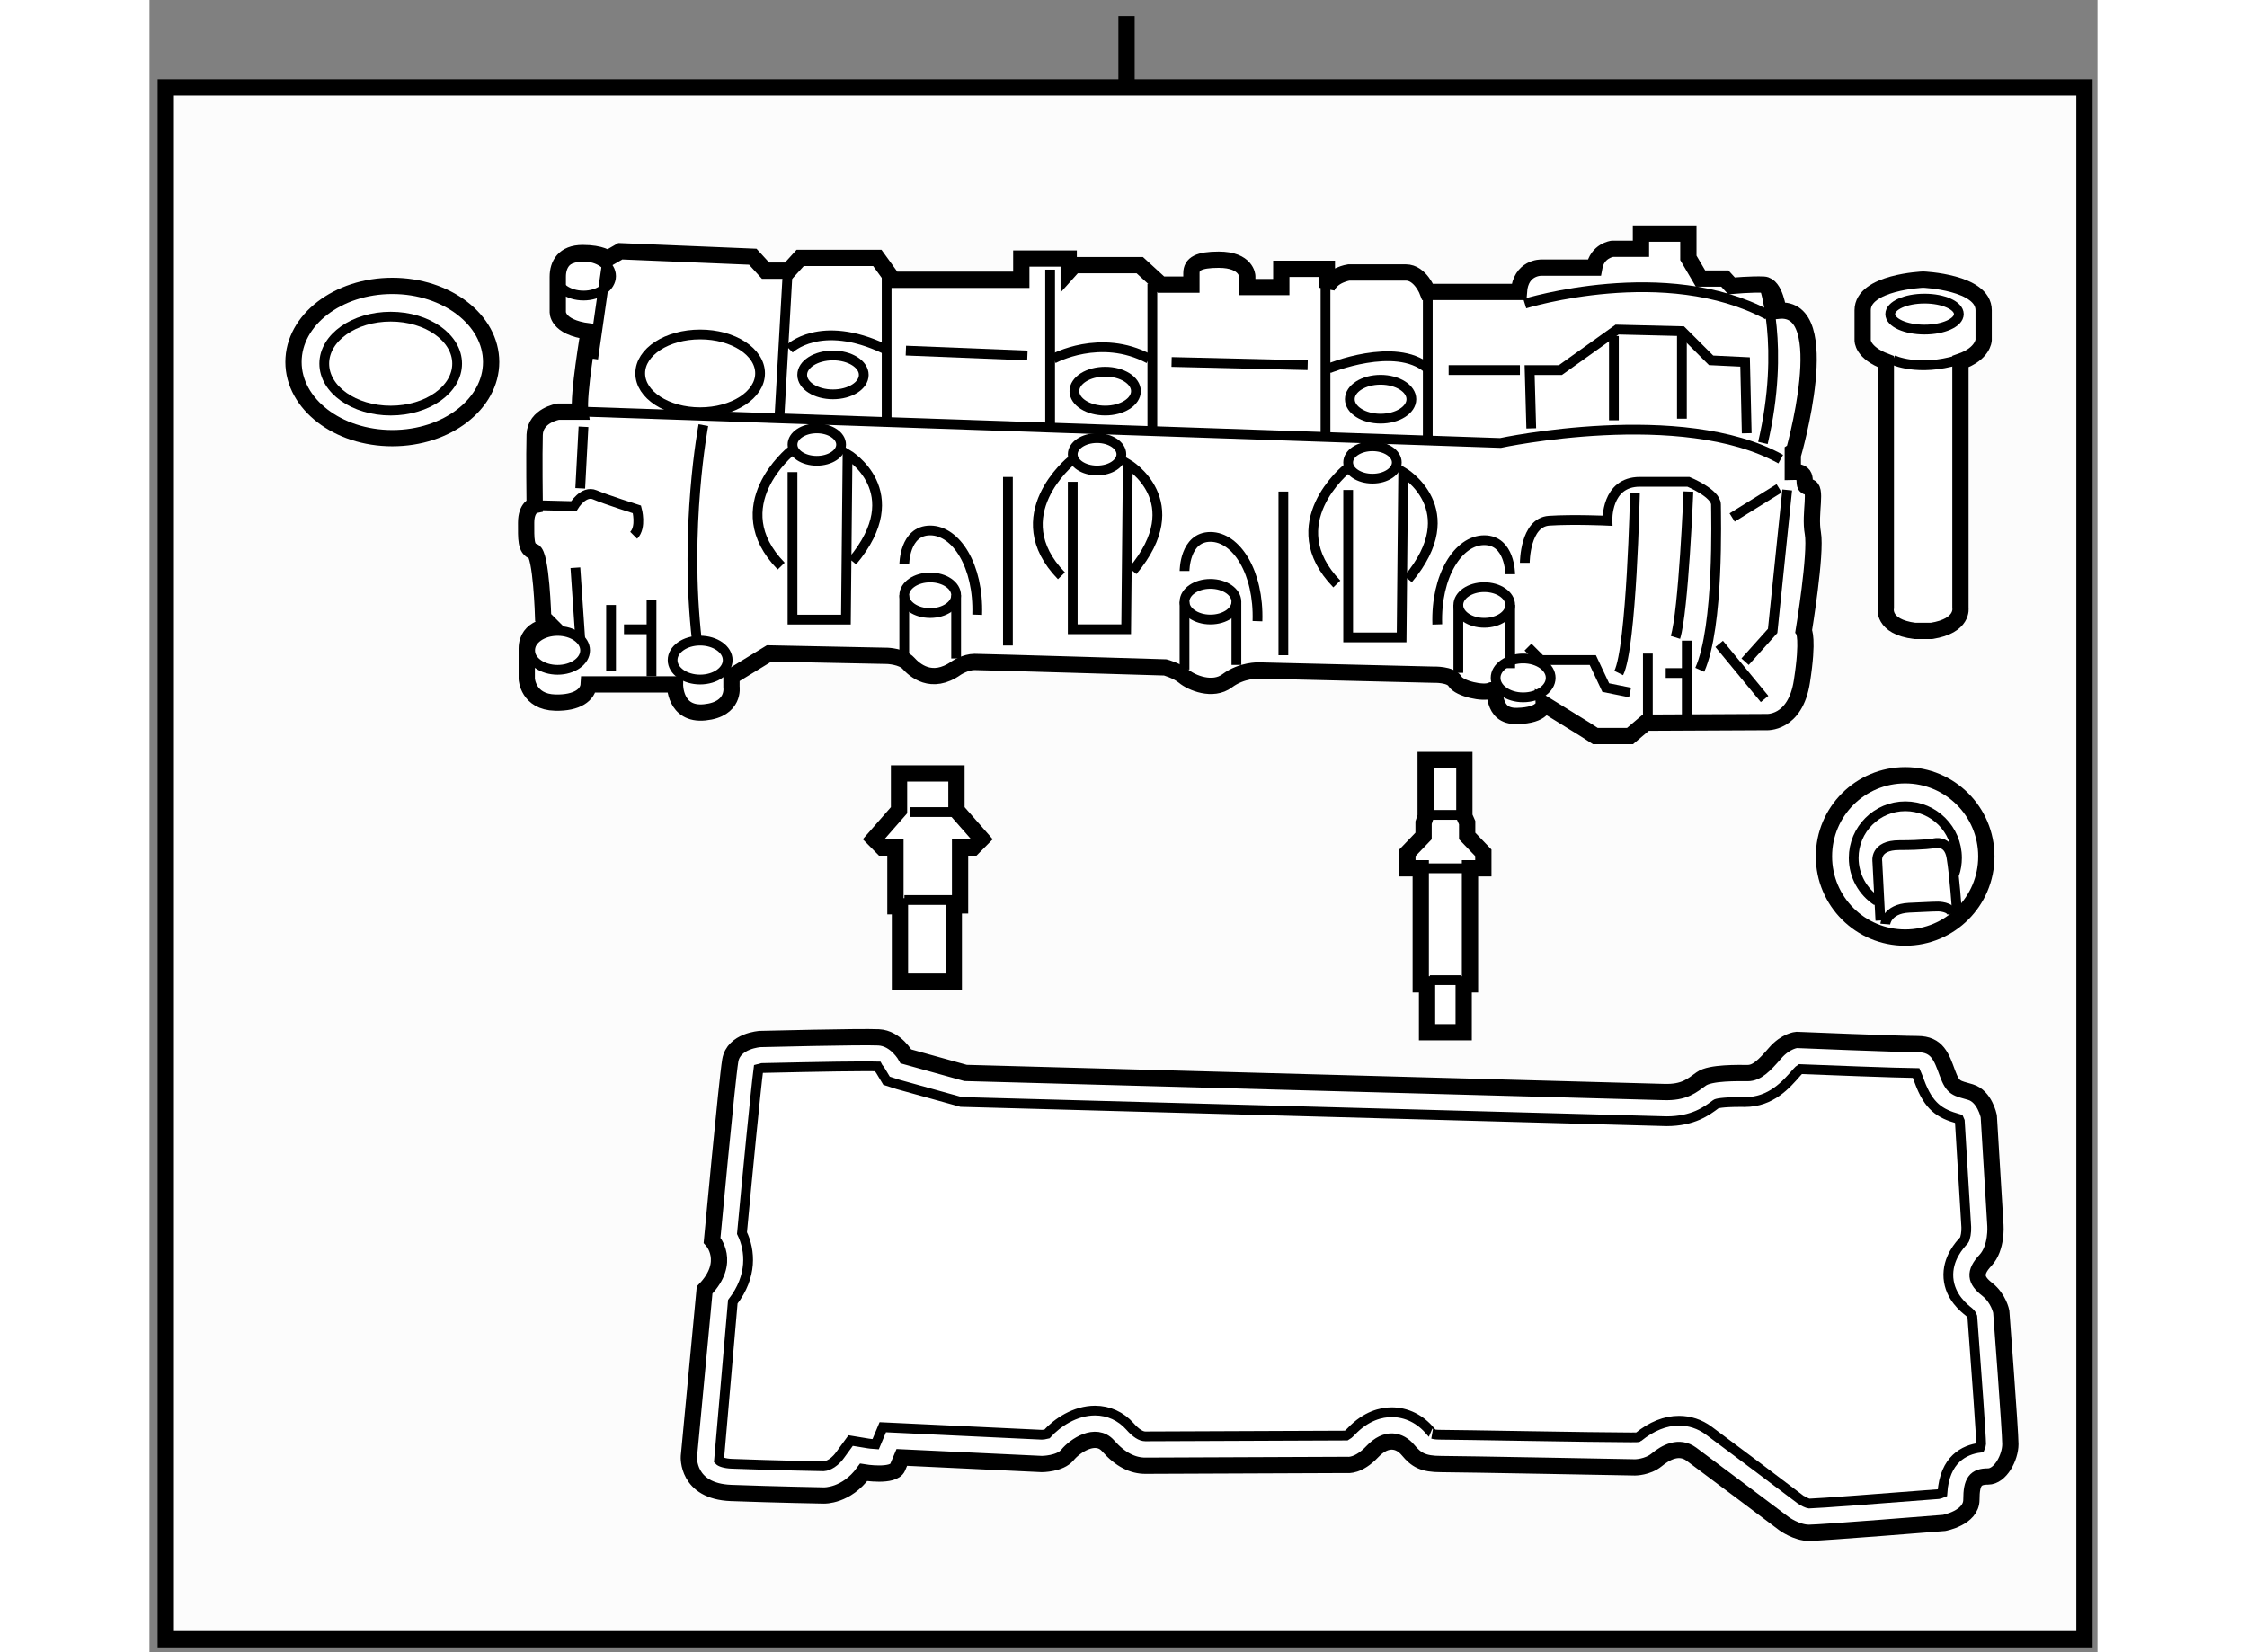 <?xml version="1.0" encoding="utf-8"?>
<!-- Generator: Adobe Illustrator 15.1.0, SVG Export Plug-In . SVG Version: 6.00 Build 0)  -->
<!DOCTYPE svg PUBLIC "-//W3C//DTD SVG 1.1//EN" "http://www.w3.org/Graphics/SVG/1.1/DTD/svg11.dtd">
<svg version="1.1" xmlns="http://www.w3.org/2000/svg" xmlns:xlink="http://www.w3.org/1999/xlink" x="0px" y="0px" width="244.8px"
	 height="180px" viewBox="44.9 43.042 59.843 50.757" enable-background="new 0 0 244.8 180" xml:space="preserve">
	
<rect x="44.9" y="43.042" width="59.843" height="50.757" fill="#808080" stroke="none"/>
	
<g><rect x="45.4" y="45.732" fill="#FCFCFC" stroke="#000000" stroke-width="0.5" width="58.943" height="47.667"></rect><line fill="none" stroke="#000000" stroke-width="0.5" x1="74.915" y1="45.667" x2="74.915" y2="43.542"></line></g><g><path fill="#FFFFFF" stroke="#000000" stroke-width="0.5" d="M55.395,54.163c0,1.291-1.359,2.339-3.036,2.339
			c-1.677,0-3.036-1.048-3.036-2.339c0-1.291,1.359-2.339,3.036-2.339C54.036,51.824,55.395,52.872,55.395,54.163z"></path><path fill="none" stroke="#000000" stroke-width="0.3" d="M54.35,54.213c0,0.797-0.913,1.443-2.041,1.443
			c-1.126,0-2.041-0.646-2.041-1.443c0-0.797,0.915-1.443,2.041-1.443C53.436,52.77,54.35,53.417,54.35,54.213z"></path></g><g><path fill="#FFFFFF" stroke="#000000" stroke-width="0.5" d="M99.642,62.424c0.993-0.153,0.891-0.713,0.891-0.713v-7.56
			c0.696-0.24,0.713-0.661,0.713-0.661v-0.917c0-0.866-1.859-0.942-1.859-0.942s-1.858,0.076-1.858,0.942v0.917
			c0,0-0.026,0.381,0.712,0.661v7.56c0,0-0.127,0.586,0.891,0.713H99.642z"></path><path fill="none" stroke="#000000" stroke-width="0.3" d="M98.458,54.098c0,0,0.765,0.372,2.007,0"></path><path fill="none" stroke="#000000" stroke-width="0.3" d="M100.484,52.691c0,0.263-0.473,0.476-1.054,0.476
			c-0.583,0-1.054-0.213-1.054-0.476c0-0.262,0.471-0.476,1.054-0.476C100.012,52.215,100.484,52.429,100.484,52.691z"></path></g><g><path fill="#FFFFFF" stroke="#000000" stroke-width="0.5" d="M101.329,69.352c0,1.378-1.116,2.493-2.494,2.493
			c-1.378,0-2.495-1.115-2.495-2.493c0-1.377,1.116-2.494,2.495-2.494C100.213,66.858,101.329,67.975,101.329,69.352z"></path><path fill="none" stroke="#000000" stroke-width="0.3" d="M98.074,71.32l-0.094-1.81c0,0-0.093-0.504,0.672-0.504
			c0.766,0,1.064-0.055,1.064-0.055s0.448-0.131,0.541,0.428c0.095,0.561,0.168,1.662,0.168,1.662"></path><path fill="none" stroke="#000000" stroke-width="0.3" d="M98.224,71.431c0,0,0.037-0.467,0.727-0.503
			c0.691-0.037,0.896-0.037,0.896-0.037s0.393,0,0.429,0.223"></path><path fill="none" stroke="#000000" stroke-width="0.3" d="M97.969,70.723c-0.431-0.284-0.715-0.771-0.715-1.325
			c0-0.876,0.71-1.587,1.586-1.587c0.876,0,1.587,0.71,1.587,1.587c0,0.174-0.027,0.341-0.081,0.498"></path></g><g><polygon fill="#FFFFFF" stroke="#000000" stroke-width="0.5" points="84.969,74.752 85.272,74.752 85.272,73.282 85.466,73.282 
			85.466,69.717 85.876,69.717 85.876,69.242 85.379,68.724 85.379,68.314 85.293,68.119 85.293,66.391 84.516,66.391 
			84.904,66.391 84.104,66.391 84.104,68.119 84.04,68.314 84.04,68.724 83.543,69.242 83.543,69.717 83.953,69.717 83.953,73.282 
			84.147,73.282 84.147,74.752 84.451,74.752 		"></polygon><line fill="none" stroke="#000000" stroke-width="0.3" x1="83.953" y1="69.717" x2="85.596" y2="69.717"></line><line fill="none" stroke="#000000" stroke-width="0.3" x1="84.212" y1="68.075" x2="85.531" y2="68.075"></line><line fill="none" stroke="#000000" stroke-width="0.3" x1="84.234" y1="73.153" x2="85.185" y2="73.153"></line></g><g><path fill="#FFFFFF" stroke="#000000" stroke-width="0.5" d="M69.801,70.856c0-0.936,0-1.778,0-1.778h0.4l0.262-0.264
			l-0.773-0.882v-1.13h-0.798h0.053h-1.019v1.13l-0.772,0.882l0.261,0.264h0.4c0,0,0,0.859,0,1.805h0.139V73.2h1.654v-2.344H69.801z
			"></path><line fill="none" stroke="#000000" stroke-width="0.3" x1="68.256" y1="67.989" x2="69.69" y2="67.989"></line><line fill="none" stroke="#000000" stroke-width="0.3" x1="68.091" y1="70.691" x2="69.662" y2="70.691"></line></g><g><path fill="#FFFFFF" stroke="#000000" stroke-width="0.5" d="M94.938,52.588c0,0-0.094-0.784-0.448-0.802
			c-0.355-0.019-0.99,0.037-0.99,0.037l-0.205-0.224h-0.747l-0.373-0.635v-0.747h-1.457v0.467h-0.877c0,0-0.467,0.056-0.559,0.579
			h-1.624c0,0-0.635-0.019-0.69,0.747h-2.8c0,0-0.224-0.598-0.672-0.598c-0.448,0-1.754,0-1.754,0s-0.523,0.075-0.673,0.466v-0.578
			h-1.4v0.56h-1.045v-0.336c0,0-0.018-0.504-0.877-0.504c-0.616,0-0.839,0.13-0.839,0.411c0,0.28,0,0.355,0,0.355h-0.933
			l-0.653-0.598h-2.016l-0.168,0.187v-0.391h-1.456v0.653h-3.937l-0.486-0.672h-2.37l-0.355,0.392h-0.709l-0.392-0.429l-4.069-0.168
			l-0.391,0.225c0,0-0.187-0.169-0.766-0.169c-0.578,0-0.765,0.355-0.765,0.728c0,0.373,0,1.064,0,1.064s-0.055,0.485,0.952,0.616
			c0,0-0.336,1.96-0.261,2.464H57.46c0,0-0.709,0.112-0.728,0.709c-0.019,0.598,0,2.165,0,2.165s-0.262,0.056-0.262,0.541
			c0,0.485-0.018,0.803,0.224,0.877c0.243,0.075,0.299,2.034,0.299,2.034l0.252,0.252c0,0-0.756,0.028-0.756,0.7v0.933
			c0,0,0.037,0.709,0.877,0.728c0.672,0.016,1.007-0.242,1.026-0.56h2.651c0,0-0.019,0.952,0.914,0.859
			c0.933-0.094,0.821-0.784,0.821-0.784v-0.317l1.157-0.709l3.64,0.074c0,0,0.448,0.019,0.635,0.224
			c0.187,0.206,0.709,0.692,1.474,0.15c0,0,0.28-0.187,0.56-0.187c0.28,0,5.86,0.168,5.86,0.168s0.355,0.094,0.579,0.28
			c0.224,0.187,0.877,0.467,1.325,0.131c0.447-0.336,0.97-0.317,0.97-0.317l5.375,0.13c0,0,0.522-0.019,0.653,0.205
			c0.131,0.225,0.877,0.392,1.101,0.28c0.224-0.112-0.037,0.803,0.803,0.784c0.84-0.019,0.821-0.373,0.821-0.373l1.269,0.784
			l0.317,0.205h1.065l0.484-0.411l3.696-0.018c0,0,0.897,0.075,1.101-1.251c0.206-1.325,0.056-1.549,0.056-1.549
			s0.393-2.389,0.28-3.005c-0.112-0.616,0.15-1.419-0.13-1.419c-0.28,0,0.112-0.485-0.486-0.466V57.03
			C95.385,57.03,96.73,52.402,94.938,52.588z"></path><path fill="none" stroke="#000000" stroke-width="0.3" d="M58.132,55.686l28.27,0.964c0,0,5.574-1.195,8.61,0.497"></path><polyline fill="none" stroke="#000000" stroke-width="0.3" points="87.348,56.202 87.298,54.411 88.243,54.411 89.985,53.167 
			91.976,53.216 92.873,54.112 93.917,54.162 93.967,56.352 		"></polyline><path fill="none" stroke="#000000" stroke-width="0.3" d="M94.489,51.786c0,0,0.673,1.878-0.024,4.864"></path><line fill="none" stroke="#000000" stroke-width="0.3" x1="81.027" y1="56.452" x2="81.027" y2="51.573"></line><line fill="none" stroke="#000000" stroke-width="0.3" x1="84.169" y1="52.01" x2="84.169" y2="56.601"></line><path fill="none" stroke="#000000" stroke-width="0.3" d="M83.665,55.306c0,0.33-0.423,0.598-0.946,0.598
			c-0.521,0-0.945-0.268-0.945-0.598c0-0.33,0.424-0.597,0.945-0.597C83.241,54.709,83.665,54.976,83.665,55.306z"></path><line fill="none" stroke="#000000" stroke-width="0.3" x1="72.567" y1="56.203" x2="72.567" y2="51.325"></line><line fill="none" stroke="#000000" stroke-width="0.3" x1="75.708" y1="51.761" x2="75.708" y2="56.353"></line><path fill="none" stroke="#000000" stroke-width="0.3" d="M75.204,55.058c0,0.33-0.423,0.597-0.945,0.597
			c-0.522,0-0.946-0.267-0.946-0.597c0-0.33,0.423-0.597,0.946-0.597C74.781,54.461,75.204,54.728,75.204,55.058z"></path><line fill="none" stroke="#000000" stroke-width="0.3" x1="64.254" y1="55.804" x2="64.503" y2="51.424"></line><line fill="none" stroke="#000000" stroke-width="0.3" x1="67.545" y1="51.463" x2="67.545" y2="56.054"></line><path fill="none" stroke="#000000" stroke-width="0.3" d="M66.842,54.559c0,0.331-0.424,0.598-0.946,0.598
			c-0.522,0-0.945-0.267-0.945-0.598c0-0.33,0.423-0.597,0.945-0.597C66.418,53.962,66.842,54.229,66.842,54.559z"></path><path fill="none" stroke="#000000" stroke-width="0.3" d="M63.657,54.511c0,0.66-0.824,1.195-1.841,1.195
			c-1.017,0-1.841-0.535-1.841-1.195c0-0.66,0.824-1.194,1.841-1.194C62.833,53.316,63.657,53.851,63.657,54.511z"></path><line fill="none" stroke="#000000" stroke-width="0.3" x1="58.972" y1="50.984" x2="58.53" y2="54.063"></line><path fill="none" stroke="#000000" stroke-width="0.3" d="M64.553,53.764c0,0,0.946-0.945,2.937,0"></path><path fill="none" stroke="#000000" stroke-width="0.3" d="M72.666,54.063c0,0,1.442-0.796,2.936,0"></path><path fill="none" stroke="#000000" stroke-width="0.3" d="M81.126,54.361c0,0,2.042-0.845,3.037,0"></path><line fill="none" stroke="#000000" stroke-width="0.3" x1="76.299" y1="54.162" x2="80.479" y2="54.261"></line><line fill="none" stroke="#000000" stroke-width="0.3" x1="68.136" y1="53.813" x2="71.869" y2="53.962"></line><line fill="none" stroke="#000000" stroke-width="0.3" x1="84.81" y1="54.411" x2="86.999" y2="54.411"></line><line fill="none" stroke="#000000" stroke-width="0.3" x1="89.887" y1="53.365" x2="89.887" y2="55.953"></line><line fill="none" stroke="#000000" stroke-width="0.3" x1="91.976" y1="53.216" x2="91.976" y2="55.904"></line><path fill="none" stroke="#000000" stroke-width="0.3" d="M64.603,56.9c0,0-2.09,1.691-0.298,3.533"></path><path fill="none" stroke="#000000" stroke-width="0.3" d="M64.653,57.546v4.53h1.641l0.05-5.077c0,0,1.941,1.145,0.149,3.286"></path><path fill="none" stroke="#000000" stroke-width="0.3" d="M66.146,56.7c0,0.275-0.335,0.498-0.747,0.498
			c-0.413,0-0.746-0.223-0.746-0.498c0-0.276,0.333-0.498,0.746-0.498C65.811,56.202,66.146,56.425,66.146,56.7z"></path><path fill="none" stroke="#000000" stroke-width="0.3" d="M73.213,57.198c0,0-2.09,1.691-0.298,3.533"></path><path fill="none" stroke="#000000" stroke-width="0.3" d="M73.262,57.844v4.529h1.642l0.05-5.077c0,0,1.941,1.145,0.149,3.286"></path><path fill="none" stroke="#000000" stroke-width="0.3" d="M74.756,56.998c0,0.276-0.335,0.498-0.747,0.498
			c-0.413,0-0.747-0.223-0.747-0.498c0-0.275,0.334-0.498,0.747-0.498C74.421,56.501,74.756,56.723,74.756,56.998z"></path><path fill="none" stroke="#000000" stroke-width="0.3" d="M81.674,57.448c0,0-2.09,1.691-0.299,3.534"></path><path fill="none" stroke="#000000" stroke-width="0.3" d="M81.723,58.094v4.53h1.642l0.049-5.077c0,0,1.941,1.145,0.15,3.285"></path><path fill="none" stroke="#000000" stroke-width="0.3" d="M83.217,57.249c0,0.275-0.335,0.498-0.747,0.498
			c-0.412,0-0.747-0.223-0.747-0.498c0-0.276,0.335-0.498,0.747-0.498C82.882,56.751,83.217,56.973,83.217,57.249z"></path><path fill="none" stroke="#000000" stroke-width="0.3" d="M69.68,61.329c0,0.302-0.357,0.547-0.798,0.547
			c-0.439,0-0.796-0.245-0.796-0.547c0-0.302,0.357-0.547,0.796-0.547C69.323,60.782,69.68,61.027,69.68,61.329z"></path><line fill="none" stroke="#000000" stroke-width="0.3" x1="68.086" y1="61.329" x2="68.086" y2="63.413"></line><line fill="none" stroke="#000000" stroke-width="0.3" x1="69.68" y1="61.329" x2="69.68" y2="63.27"></line><path fill="none" stroke="#000000" stroke-width="0.3" d="M68.087,60.383c0,0-0.001-1.045,0.796-1.045
			c0.798,0,1.494,1.095,1.444,2.589"></path><path fill="none" stroke="#000000" stroke-width="0.3" d="M78.29,61.527c0,0.302-0.357,0.547-0.798,0.547
			c-0.439,0-0.796-0.245-0.796-0.547c0-0.302,0.357-0.548,0.796-0.548C77.933,60.98,78.29,61.225,78.29,61.527z"></path><line fill="none" stroke="#000000" stroke-width="0.3" x1="76.696" y1="61.527" x2="76.696" y2="63.611"></line><line fill="none" stroke="#000000" stroke-width="0.3" x1="78.29" y1="61.527" x2="78.29" y2="63.468"></line><path fill="none" stroke="#000000" stroke-width="0.3" d="M76.697,60.582c0,0,0-1.046,0.796-1.046
			c0.798,0,1.493,1.095,1.444,2.589"></path><path fill="none" stroke="#000000" stroke-width="0.3" d="M86.701,61.628c0,0.302-0.357,0.547-0.798,0.547
			c-0.439,0-0.796-0.245-0.796-0.547c0-0.303,0.357-0.548,0.796-0.548C86.344,61.08,86.701,61.325,86.701,61.628z"></path><line fill="none" stroke="#000000" stroke-width="0.3" x1="85.108" y1="61.628" x2="85.108" y2="63.712"></line><line fill="none" stroke="#000000" stroke-width="0.3" x1="86.701" y1="61.628" x2="86.701" y2="63.568"></line><path fill="none" stroke="#000000" stroke-width="0.3" d="M86.701,60.682c0,0,0-1.045-0.797-1.045
			c-0.796,0-1.493,1.095-1.443,2.588"></path><line fill="none" stroke="#000000" stroke-width="0.3" x1="71.271" y1="62.872" x2="71.271" y2="57.695"></line><line fill="none" stroke="#000000" stroke-width="0.3" x1="79.733" y1="63.171" x2="79.733" y2="58.143"></line><path fill="none" stroke="#000000" stroke-width="0.3" d="M56.733,58.561l1.201,0.03c0,0,0.298-0.497,0.646-0.348
			c0.349,0.15,1.294,0.448,1.294,0.448s0.149,0.546-0.1,0.796"></path><path fill="none" stroke="#000000" stroke-width="0.3" d="M61.915,56.103c0,0-0.598,3.137-0.199,6.62"></path><line fill="none" stroke="#000000" stroke-width="0.3" x1="58.232" y1="56.153" x2="58.132" y2="58.044"></line><line fill="none" stroke="#000000" stroke-width="0.3" x1="57.983" y1="60.483" x2="58.132" y2="62.673"></line><line fill="none" stroke="#000000" stroke-width="0.3" x1="59.079" y1="63.667" x2="59.079" y2="61.628"></line><polyline fill="none" stroke="#000000" stroke-width="0.3" points="59.476,62.374 60.322,62.374 60.322,61.478 60.322,63.817 		
			"></polyline><path fill="none" stroke="#000000" stroke-width="0.3" d="M92.525,63.619c0.597-1.344,0.498-4.729,0.498-5.077
			s-0.846-0.698-0.846-0.698s-0.447,0-1.493,0c-1.046,0-0.995,1.195-0.995,1.195s-1.045-0.049-1.792,0
			c-0.747,0.049-0.747,1.294-0.747,1.294"></path><line fill="none" stroke="#000000" stroke-width="0.3" x1="93.121" y1="62.822" x2="94.516" y2="64.515"></line><line fill="none" stroke="#000000" stroke-width="0.3" x1="90.93" y1="63.12" x2="90.93" y2="65.011"></line><polyline fill="none" stroke="#000000" stroke-width="0.3" points="91.479,63.718 92.126,63.718 92.126,62.723 92.126,65.112 		
			"></polyline><polyline fill="none" stroke="#000000" stroke-width="0.3" points="90.384,64.316 89.637,64.166 89.239,63.32 87.646,63.32 
			87.248,62.921 		"></polyline><path fill="none" stroke="#000000" stroke-width="0.3" d="M90.533,58.194c0,0-0.1,4.728-0.498,5.524"></path><path fill="none" stroke="#000000" stroke-width="0.3" d="M92.176,58.143c0,0-0.149,3.683-0.399,4.48"></path><line fill="none" stroke="#000000" stroke-width="0.3" x1="94.963" y1="58.044" x2="93.519" y2="58.94"></line><polyline fill="none" stroke="#000000" stroke-width="0.3" points="95.211,58.094 94.764,62.424 93.917,63.369 		"></polyline><path fill="none" stroke="#000000" stroke-width="0.3" d="M62.662,63.32c0,0.33-0.379,0.598-0.846,0.598
			c-0.468,0-0.846-0.267-0.846-0.598c0-0.331,0.378-0.598,0.846-0.598C62.282,62.723,62.662,62.99,62.662,63.32z"></path><path fill="none" stroke="#000000" stroke-width="0.3" d="M59.079,51.524c0,0.33-0.379,0.597-0.846,0.597
			c-0.467,0-0.846-0.267-0.846-0.597c0-0.33,0.379-0.597,0.846-0.597C58.699,50.927,59.079,51.195,59.079,51.524z"></path><path fill="none" stroke="#000000" stroke-width="0.3" d="M58.282,63.021c0,0.331-0.379,0.598-0.846,0.598
			c-0.468,0-0.846-0.267-0.846-0.598c0-0.331,0.379-0.597,0.846-0.597C57.903,62.424,58.282,62.691,58.282,63.021z"></path><path fill="none" stroke="#000000" stroke-width="0.3" d="M87.945,63.867c0,0.331-0.379,0.598-0.846,0.598
			s-0.846-0.267-0.846-0.598c0-0.33,0.379-0.597,0.846-0.597S87.945,63.537,87.945,63.867z"></path><path fill="none" stroke="#000000" stroke-width="0.3" d="M87.149,52.37c0,0,4.33-1.342,7.466,0.349"></path></g>



	
<g><path fill="#FFFFFF" stroke="#000000" stroke-width="0.5" d="M91.402,76.589l-21.432-0.585l-1.832-0.509
			c0,0-0.305-0.56-0.84-0.585c-0.535-0.027-3.64,0.051-3.64,0.051s-0.815,0.049-0.917,0.661c-0.102,0.612-0.559,5.521-0.559,5.521
			s0.611,0.662-0.229,1.528l-0.483,5.117c0,0-0.076,1.068,1.298,1.119c1.373,0.051,2.85,0.077,2.85,0.077s0.687,0.025,1.221-0.711
			c0,0,0.916,0.153,1.044-0.154c0.128-0.304,0.128-0.304,0.128-0.304l4.301,0.203c0,0,0.561,0,0.789-0.279
			c0.229-0.281,0.865-0.713,1.247-0.281c0.382,0.433,0.764,0.612,1.145,0.612c0.381,0,6.211-0.025,6.211-0.025
			s0.331,0.05,0.763-0.409c0.433-0.456,0.84-0.353,1.095-0.048c0.254,0.304,0.458,0.431,1.018,0.431c0.56,0,5.956,0.102,5.956,0.102
			s0.382,0,0.663-0.229c0.279-0.231,0.687-0.456,1.068-0.177c0.382,0.279,2.85,2.137,2.85,2.137s0.382,0.279,0.764,0.279
			c0.382,0,4.15-0.304,4.15-0.304s0.839-0.152,0.839-0.713c0-0.56,0.129-0.713,0.51-0.713c0.381,0,0.687-0.585,0.687-0.993
			c0-0.406-0.28-4.071-0.28-4.071s-0.077-0.408-0.433-0.687c-0.357-0.28-0.407-0.508-0.05-0.892
			c0.356-0.381,0.304-1.068,0.304-1.068l-0.204-3.36c0,0-0.127-0.61-0.56-0.737c-0.432-0.128-0.534-0.102-0.711-0.585
			c-0.178-0.485-0.306-0.891-0.917-0.891c-0.611,0-3.715-0.128-3.715-0.128s-0.332,0.024-0.663,0.407
			c-0.33,0.382-0.559,0.612-0.839,0.612s-1.146-0.024-1.426,0.178C92.291,76.384,92.064,76.615,91.402,76.589z"></path><path fill="none" stroke="#000000" stroke-width="0.3" d="M95.884,89.232c-0.05-0.006-0.17-0.061-0.245-0.112
			c-0.004-0.005-2.461-1.852-2.841-2.131c-0.271-0.2-0.585-0.302-0.91-0.302c-0.421,0-0.843,0.169-1.257,0.505
			c-0.009,0.007-0.096,0.007-0.241,0.007c-1.064,0-5.315-0.081-5.811-0.081c-0.177,0-0.24-0.017-0.251-0.021
			c0.002,0-0.024-0.021-0.079-0.087c-0.314-0.379-0.736-0.584-1.188-0.584c-0.313,0-0.783,0.104-1.246,0.592
			c-0.069,0.073-0.119,0.11-0.147,0.125c-0.464,0.002-5.81,0.025-6.175,0.025c-0.134,0-0.293-0.101-0.473-0.306
			c-0.278-0.313-0.659-0.487-1.074-0.487c-0.615,0-1.164,0.372-1.477,0.72c-0.055,0.015-0.135,0.023-0.158,0.023l-4.885-0.231
			l-0.219,0.523c-0.116-0.007-0.21-0.021-0.223-0.023l-0.545-0.09l-0.326,0.447c-0.229,0.317-0.473,0.343-0.501,0.343
			c-0.003,0-1.458-0.025-2.812-0.077c-0.237-0.008-0.366-0.063-0.405-0.104l0.424-4.873c0.601-0.781,0.544-1.572,0.282-2.11
			c0.171-1.83,0.42-4.386,0.506-5.045c0.044-0.013,0.104-0.025,0.104-0.025c0.024,0,2.246-0.054,3.215-0.054
			c0.145,0,0.26,0,0.328,0.003c0.004,0.01,0.071,0.08,0.104,0.135l0.184,0.306l0.354,0.114l1.939,0.538l21.668,0.592
			c0.818,0,1.239-0.316,1.518-0.526c0.015-0.016,0.183-0.064,0.754-0.064l0.133,0.001c0.809,0,1.27-0.534,1.606-0.921
			c0.04-0.047,0.075-0.076,0.099-0.091c0.62,0.025,2.951,0.116,3.559,0.121c0.031,0.071,0.07,0.172,0.099,0.254
			c0.285,0.777,0.626,0.992,1.199,1.152l0.02,0.006c0.009,0.018,0.018,0.039,0.023,0.056l0.199,3.265
			c0.008,0.145-0.027,0.349-0.07,0.406c-0.127,0.135-0.522,0.558-0.478,1.155c0.045,0.587,0.488,0.933,0.634,1.048
			c0.053,0.042,0.085,0.104,0.1,0.144c0.132,1.735,0.27,3.671,0.27,3.91c-0.001,0.028-0.014,0.071-0.032,0.113
			c-0.485,0.063-1.088,0.353-1.157,1.388c-0.039,0.017-0.085,0.03-0.121,0.038C98.171,89.073,96.146,89.228,95.884,89.232
			L95.884,89.232z"></path></g>


</svg>